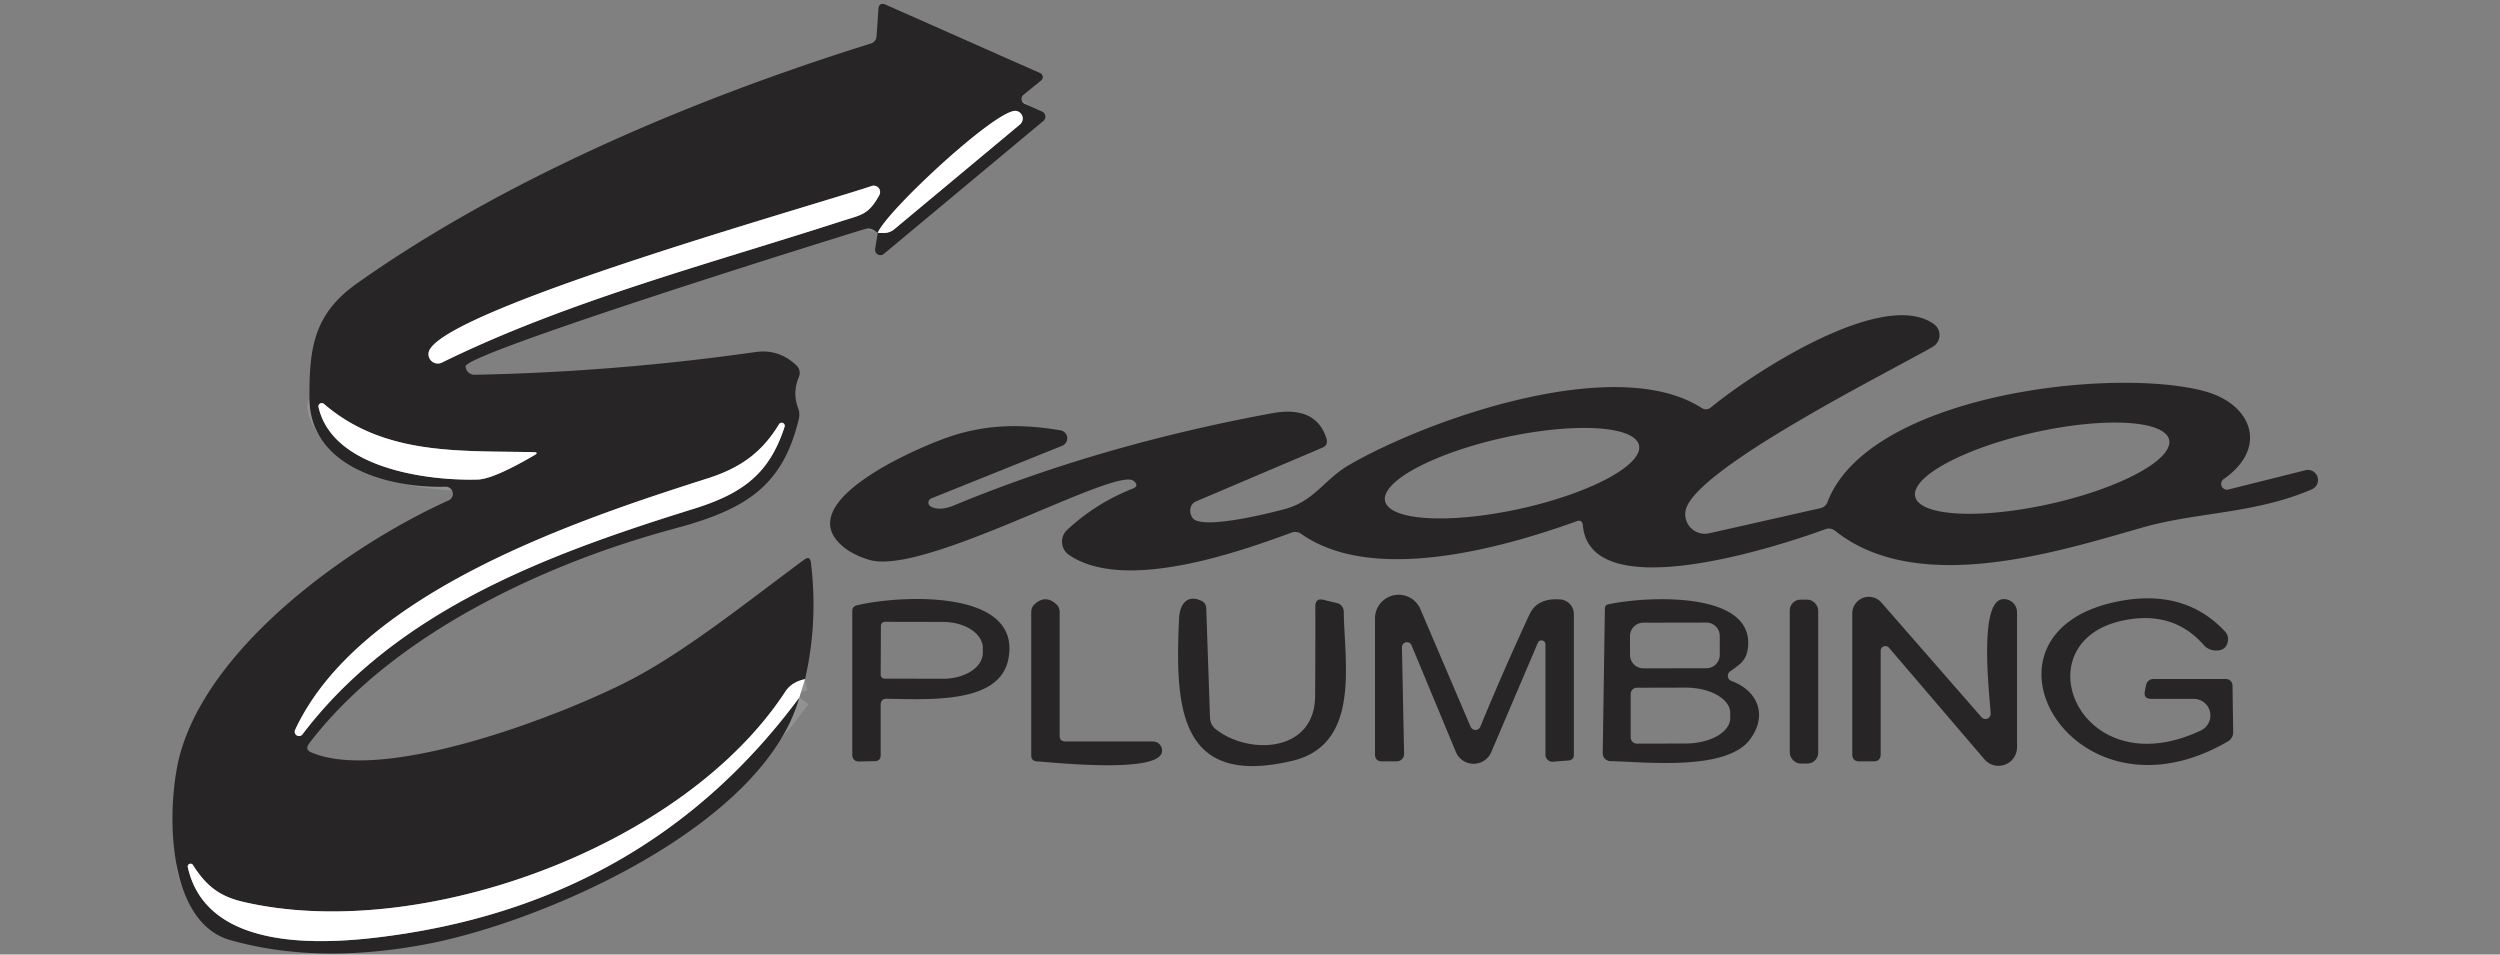 <?xml version="1.0" encoding="UTF-8" standalone="no"?>
<!DOCTYPE svg PUBLIC "-//W3C//DTD SVG 1.1//EN" "http://www.w3.org/Graphics/SVG/1.1/DTD/svg11.dtd">
<svg xmlns="http://www.w3.org/2000/svg" version="1.1" viewBox="0.00 0.00 220.00 84.00">
<rect x="0.00" y="0.00" width="220.00" height="84.00" fill="#808080" stroke="none"/>
<g stroke-width="2.00" fill="none" stroke-linecap="butt">
<path stroke="#939293" vector-effect="non-scaling-stroke" d="
  M 77.24 20.50
  L 77.81 20.50
  Q 78.31 20.49 78.70 20.17
  L 89.76 10.95
  A 0.68 0.68 0.0 0 0 89.41 9.76
  C 87.73 9.54 77.98 18.60 77.24 20.50"
/>
<path stroke="#939293" vector-effect="non-scaling-stroke" d="
  M 70.84 59.77
  C 70.16 59.90 69.52 60.24 69.11 60.86
  C 60.19 74.53 36.95 83.02 21.34 79.35
  C 19.23 78.85 18.09 77.87 16.99 76.14
  A 0.25 0.25 0.0 0 0 16.53 76.33
  C 18.13 83.40 27.44 83.16 32.98 82.52
  Q 56.73 79.76 70.34 61.38"
/>
<path stroke="#939293" vector-effect="non-scaling-stroke" d="
  M 77.38 17.17
  A 0.56 0.56 0.0 0 0 76.71 16.37
  C 70.93 18.29 40.08 26.95 37.83 30.74
  A 0.82 0.82 0.0 0 0 38.90 31.90
  C 49.88 26.50 62.48 23.21 74.12 19.44
  C 75.79 18.90 76.42 18.92 77.38 17.17"
/>
<path stroke="#939293" vector-effect="non-scaling-stroke" d="
  M 28.03 35.82
  C 29.26 41.24 37.65 42.32 42.04 42.20
  Q 43.42 42.16 47.02 40.06
  Q 47.47 39.80 46.94 39.79
  C 40.38 39.65 33.81 40.10 28.50 35.54
  A 0.29 0.29 0.0 0 0 28.03 35.82"
/>
<path stroke="#939293" vector-effect="non-scaling-stroke" d="
  M 26.64 64.59
  C 35.02 53.58 48.41 48.71 61.06 44.77
  C 65.37 43.43 67.72 41.68 69.05 37.53
  A 0.27 0.27 0.0 0 0 68.57 37.31
  C 67.08 39.78 65.20 41.16 62.30 42.09
  C 50.82 45.75 31.63 52.13 25.99 64.19
  A 0.38 0.38 0.0 0 0 26.64 64.59"
/>
</g>
<path fill="#272526" d="
  M 77.24 20.50
  L 77.81 20.50
  Q 78.31 20.49 78.70 20.17
  L 89.76 10.95
  A 0.68 0.68 0.0 0 0 89.41 9.76
  C 87.73 9.54 77.98 18.60 77.24 20.50
  L 76.93 20.28
  Q 76.56 20.02 76.13 20.15
  C 72.89 21.13 40.90 31.11 40.97 32.24
  A 0.79 0.78 -1.9 0 0 41.77 32.98
  Q 54.09 32.74 66.49 30.98
  Q 68.55 30.69 70.09 32.16
  A 0.92 0.91 33.6 0 1 70.30 33.18
  Q 69.72 34.55 70.23 35.90
  Q 70.41 36.36 70.30 36.84
  C 68.89 42.85 65.53 44.85 59.45 46.49
  C 48.04 49.55 34.56 55.76 27.20 65.44
  Q 26.80 65.96 27.41 66.22
  C 33.97 69.00 49.93 62.77 55.70 59.72
  C 60.58 57.14 65.89 52.85 70.77 49.25
  Q 71.28 48.87 71.36 49.50
  Q 72.00 54.76 70.84 59.77
  C 70.16 59.90 69.52 60.24 69.11 60.86
  C 60.19 74.53 36.95 83.02 21.34 79.35
  C 19.23 78.85 18.09 77.87 16.99 76.14
  A 0.25 0.25 0.0 0 0 16.53 76.33
  C 18.13 83.40 27.44 83.16 32.98 82.52
  Q 56.73 79.76 70.34 61.38
  C 67.18 72.67 47.94 81.11 37.50 83.09
  Q 27.89 84.90 20.24 82.72
  C 14.44 81.06 14.63 70.48 15.92 66.11
  C 18.72 56.58 30.87 47.91 39.49 44.03
  A 0.63 0.63 0.0 0 0 39.21 42.83
  C 34.37 42.97 27.25 41.19 27.23 35.01
  C 27.22 30.63 27.59 27.64 31.44 24.92
  C 44.64 15.58 61.49 8.55 76.64 3.83
  A 0.72 0.70 83.6 0 0 77.14 3.19
  L 77.30 0.82
  Q 77.34 0.15 77.96 0.42
  L 91.53 6.43
  A 0.38 0.38 0.0 0 1 91.62 7.08
  L 90.06 8.35
  A 0.47 0.47 0.0 0 0 90.17 9.14
  L 91.70 9.82
  A 0.49 0.49 0.0 0 1 91.82 10.64
  L 77.77 22.35
  A 0.47 0.47 0.0 0 1 77.01 21.92
  L 77.24 20.50
  Z
  M 77.38 17.17
  A 0.56 0.56 0.0 0 0 76.71 16.37
  C 70.93 18.29 40.08 26.95 37.83 30.74
  A 0.82 0.82 0.0 0 0 38.90 31.90
  C 49.88 26.50 62.48 23.21 74.12 19.44
  C 75.79 18.90 76.42 18.92 77.38 17.17
  Z
  M 28.03 35.82
  C 29.26 41.24 37.65 42.32 42.04 42.20
  Q 43.42 42.16 47.02 40.06
  Q 47.47 39.80 46.94 39.79
  C 40.38 39.65 33.81 40.10 28.50 35.54
  A 0.29 0.29 0.0 0 0 28.03 35.82
  Z
  M 26.64 64.59
  C 35.02 53.58 48.41 48.71 61.06 44.77
  C 65.37 43.43 67.72 41.68 69.05 37.53
  A 0.27 0.27 0.0 0 0 68.57 37.31
  C 67.08 39.78 65.20 41.16 62.30 42.09
  C 50.82 45.75 31.63 52.13 25.99 64.19
  A 0.38 0.38 0.0 0 0 26.64 64.59
  Z"
/>
<path fill="#ffffff" d="
  M 77.24 20.50
  C 77.98 18.60 87.73 9.54 89.41 9.76
  A 0.68 0.68 0.0 0 1 89.76 10.95
  L 78.70 20.17
  Q 78.31 20.49 77.81 20.50
  L 77.24 20.50
  Z"
/>
<path fill="#ffffff" d="
  M 77.38 17.17
  C 76.42 18.92 75.79 18.90 74.12 19.44
  C 62.48 23.21 49.88 26.50 38.90 31.90
  A 0.82 0.82 0.0 0 1 37.83 30.74
  C 40.08 26.95 70.93 18.29 76.71 16.37
  A 0.56 0.56 0.0 0 1 77.38 17.17
  Z"
/>
<path fill="#272526" d="
  M 81.90 44.57
  Q 82.67 45.01 83.99 44.46
  Q 96.79 39.16 111.97 36.36
  C 114.18 35.96 116.06 36.41 116.73 38.60
  Q 116.90 39.17 116.36 39.40
  L 105.23 44.13
  A 1.01 0.89 60.2 0 0 104.94 45.57
  C 105.71 46.69 111.89 45.12 113.16 44.77
  C 115.70 44.05 116.58 42.15 118.75 40.90
  C 125.80 36.84 142.20 31.09 149.71 35.88
  Q 150.17 36.18 150.59 35.83
  C 154.16 32.89 165.70 25.30 170.18 28.52
  A 1.19 1.19 0.0 0 1 170.08 30.52
  C 166.15 32.78 148.84 41.40 148.32 45.00
  A 1.72 1.72 0.0 0 0 150.40 46.93
  L 160.20 44.72
  A 0.85 0.85 0.0 0 0 160.82 44.18
  C 164.43 34.71 185.90 32.24 194.01 34.43
  C 198.18 35.56 199.63 39.40 195.70 42.15
  A 0.51 0.51 0.0 0 0 196.12 43.07
  L 202.92 41.37
  A 0.89 0.89 0.0 0 1 203.49 43.04
  C 198.46 45.23 193.32 45.05 188.54 46.42
  C 181.10 48.55 168.75 52.50 161.49 46.71
  A 0.87 0.87 0.0 0 0 160.63 46.57
  C 156.76 47.99 139.94 53.56 139.29 46.22
  Q 139.24 45.69 138.74 45.87
  C 132.14 48.25 120.80 51.41 114.52 46.99
  A 0.94 0.93 -36.7 0 0 113.65 46.87
  C 108.63 48.73 98.87 52.08 94.08 48.84
  A 1.42 1.41 40.4 0 1 93.90 46.64
  Q 96.42 44.29 99.65 43.01
  Q 100.30 42.76 99.76 42.32
  C 98.19 41.03 81.36 50.70 76.51 49.27
  Q 74.51 48.67 73.57 47.47
  C 70.65 43.71 80.83 39.35 83.62 38.41
  C 86.91 37.31 90.02 37.31 93.33 37.87
  A 0.71 0.71 0.0 0 1 93.47 39.23
  L 81.95 43.86
  A 0.40 0.39 -41.3 0 0 81.90 44.57
  Z
  M 190.884 38.702
  A 11.45 3.22 -12.6 0 0 179.008 38.057
  A 11.45 3.22 -12.6 0 0 168.536 43.698
  A 11.45 3.22 -12.6 0 0 180.412 44.343
  A 11.45 3.22 -12.6 0 0 190.884 38.702
  Z
  M 144.233 39.183
  A 11.44 3.21 -12.4 0 0 132.371 38.505
  A 11.44 3.21 -12.4 0 0 121.887 44.097
  A 11.44 3.21 -12.4 0 0 133.749 44.775
  A 11.44 3.21 -12.4 0 0 144.233 39.183
  Z"
/>
<path fill="#ffffff" d="
  M 42.04 42.20
  C 37.65 42.32 29.26 41.24 28.03 35.82
  A 0.29 0.29 0.0 0 1 28.50 35.54
  C 33.81 40.10 40.38 39.65 46.94 39.79
  Q 47.47 39.80 47.02 40.06
  Q 43.42 42.16 42.04 42.20
  Z"
/>
<path fill="#ffffff" d="
  M 61.06 44.77
  C 48.41 48.71 35.02 53.58 26.64 64.59
  A 0.38 0.38 0.0 0 1 25.99 64.19
  C 31.63 52.13 50.82 45.75 62.30 42.09
  C 65.20 41.16 67.08 39.78 68.57 37.31
  A 0.27 0.27 0.0 0 1 69.05 37.53
  C 67.72 41.68 65.37 43.43 61.06 44.77
  Z"
/>
<path fill="#272526" d="
  M 75.40 53.27
  C 79.01 52.39 90.00 51.73 88.73 58.02
  C 87.96 61.89 82.00 61.56 78.05 61.49
  Q 77.50 61.48 77.50 62.03
  L 77.50 66.45
  Q 77.50 66.97 76.99 66.98
  L 75.64 67.01
  Q 75.00 67.02 75.00 66.38
  L 75.00 53.78
  Q 75.00 53.37 75.40 53.27
  Z
  M 77.52 55.06
  L 77.50 59.36
  A 0.35 0.35 0.0 0 0 77.85 59.72
  L 82.99 59.73
  A 3.49 2.29 0.2 0 0 86.49 57.46
  L 86.49 57.04
  A 3.49 2.29 0.2 0 0 83.01 54.73
  L 77.87 54.72
  A 0.35 0.35 0.0 0 0 77.52 55.06
  Z"
/>
<path fill="#272526" d="
  M 93.75 65.25
  L 101.46 65.25
  A 0.80 0.80 0.0 0 1 102.26 66.13
  C 102.07 68.09 92.90 67.11 91.23 67.00
  Q 90.75 66.96 90.75 66.48
  L 90.75 53.86
  Q 90.75 53.44 91.06 53.16
  Q 92.01 52.31 92.95 53.17
  Q 93.25 53.45 93.25 53.86
  L 93.25 64.75
  Q 93.25 65.25 93.75 65.25
  Z"
/>
<path fill="#272526" d="
  M 117.65 53.07
  A 0.78 0.78 0.0 0 1 118.25 53.82
  C 118.30 58.28 119.78 65.51 113.73 66.95
  C 103.73 69.32 103.39 62.24 103.76 54.40
  C 103.82 53.20 104.44 52.30 105.68 52.85
  Q 106.14 53.05 106.15 53.55
  L 106.48 63.17
  A 1.36 1.32 18.2 0 0 107.01 64.19
  C 109.92 66.46 115.70 66.23 115.73 61.26
  Q 115.76 57.31 115.75 53.38
  Q 115.74 52.60 116.49 52.79
  L 117.65 53.07
  Z"
/>
<path fill="#272526" d="
  M 129.41 63.95
  A 0.47 0.46 44.7 0 0 130.27 63.95
  Q 132.35 58.90 134.61 54.04
  Q 135.29 52.60 137.30 52.75
  A 1.29 1.29 0.0 0 1 138.50 54.04
  L 138.50 66.45
  A 0.47 0.46 88.0 0 1 138.07 66.92
  L 136.67 67.03
  A 0.62 0.62 0.0 0 1 136.00 66.41
  L 136.00 56.73
  A 0.35 0.35 0.0 0 0 135.32 56.59
  L 131.23 66.19
  A 1.69 1.69 0.0 0 1 128.12 66.18
  L 124.21 56.77
  A 0.44 0.44 0.0 0 0 123.37 56.95
  L 123.56 66.34
  A 0.65 0.65 0.0 0 1 122.91 67.00
  L 121.63 67.00
  Q 121.00 67.00 121.00 66.37
  L 121.00 54.43
  A 2.08 2.08 0.0 0 1 125.00 53.62
  L 129.41 63.95
  Z"
/>
<path fill="#272526" d="
  M 152.36 59.92
  C 154.73 60.80 155.56 62.98 154.00 65.07
  C 151.90 67.88 144.80 67.04 141.72 66.98
  A 0.69 0.69 0.0 0 1 141.04 66.28
  L 141.23 53.56
  Q 141.23 53.24 141.54 53.18
  C 144.63 52.50 154.28 51.90 153.83 56.90
  C 153.72 58.10 153.17 58.43 152.25 59.08
  A 0.48 0.48 0.0 0 0 152.36 59.92
  Z
  M 151.339 55.963
  A 1.18 1.18 0.0 0 0 150.156 54.785
  L 144.617 54.795
  A 1.18 1.18 0.0 0 0 143.439 55.977
  L 143.441 57.637
  A 1.18 1.18 0.0 0 0 144.624 58.815
  L 150.163 58.805
  A 1.18 1.18 0.0 0 0 151.341 57.623
  L 151.339 55.963
  Z
  M 143.50 61.07
  L 143.50 64.89
  A 0.55 0.55 0.0 0 0 144.05 65.44
  L 148.32 65.43
  A 3.94 2.23 -0.1 0 0 152.26 63.19
  L 152.26 62.73
  A 3.94 2.23 -0.1 0 0 148.32 60.51
  L 144.05 60.52
  A 0.55 0.55 0.0 0 0 143.50 61.07
  Z"
/>
<rect fill="#272526" x="157.50" y="52.77" width="2.50" height="14.42" rx="0.94"/>
<path fill="#272526" d="
  M 165.50 57.27
  L 165.50 66.37
  Q 165.50 67.00 164.87 67.00
  L 163.62 67.00
  Q 163.00 67.00 163.00 66.37
  L 163.00 53.97
  A 1.46 1.46 0.0 0 1 165.55 53.01
  L 174.37 63.11
  A 0.46 0.46 0.0 0 0 175.18 62.78
  C 175.07 61.08 174.11 52.96 176.22 52.73
  A 1.16 1.15 86.6 0 1 177.50 53.87
  L 177.50 65.76
  A 1.63 1.63 0.0 0 1 174.64 66.83
  L 166.23 57.00
  A 0.42 0.41 24.7 0 0 165.50 57.27
  Z"
/>
<path fill="#272526" d="
  M 186.80 54.61
  C 177.80 56.52 182.97 69.34 193.68 64.28
  A 1.46 1.46 0.0 0 0 193.05 61.50
  L 189.32 61.50
  Q 188.61 61.50 188.75 60.81
  L 188.84 60.35
  Q 188.96 59.75 189.57 59.75
  L 195.88 59.75
  A 0.58 0.58 0.0 0 1 196.46 60.32
  L 196.52 64.43
  A 0.92 0.91 -15.5 0 1 196.06 65.24
  C 182.38 73.22 172.58 55.88 186.16 52.97
  Q 192.18 51.69 195.80 55.57
  A 0.99 0.98 -61.1 0 1 196.05 56.44
  Q 195.88 57.35 194.81 57.23
  Q 194.29 57.16 193.94 56.77
  Q 191.22 53.67 186.80 54.61
  Z"
/>
<path fill="#ffffff" d="
  M 70.84 59.77
  L 70.34 61.38
  Q 56.73 79.76 32.98 82.52
  C 27.44 83.16 18.13 83.40 16.53 76.33
  A 0.25 0.25 0.0 0 1 16.99 76.14
  C 18.09 77.87 19.23 78.85 21.34 79.35
  C 36.95 83.02 60.19 74.53 69.11 60.86
  C 69.52 60.24 70.16 59.90 70.84 59.77
  Z"
/>
</svg>
